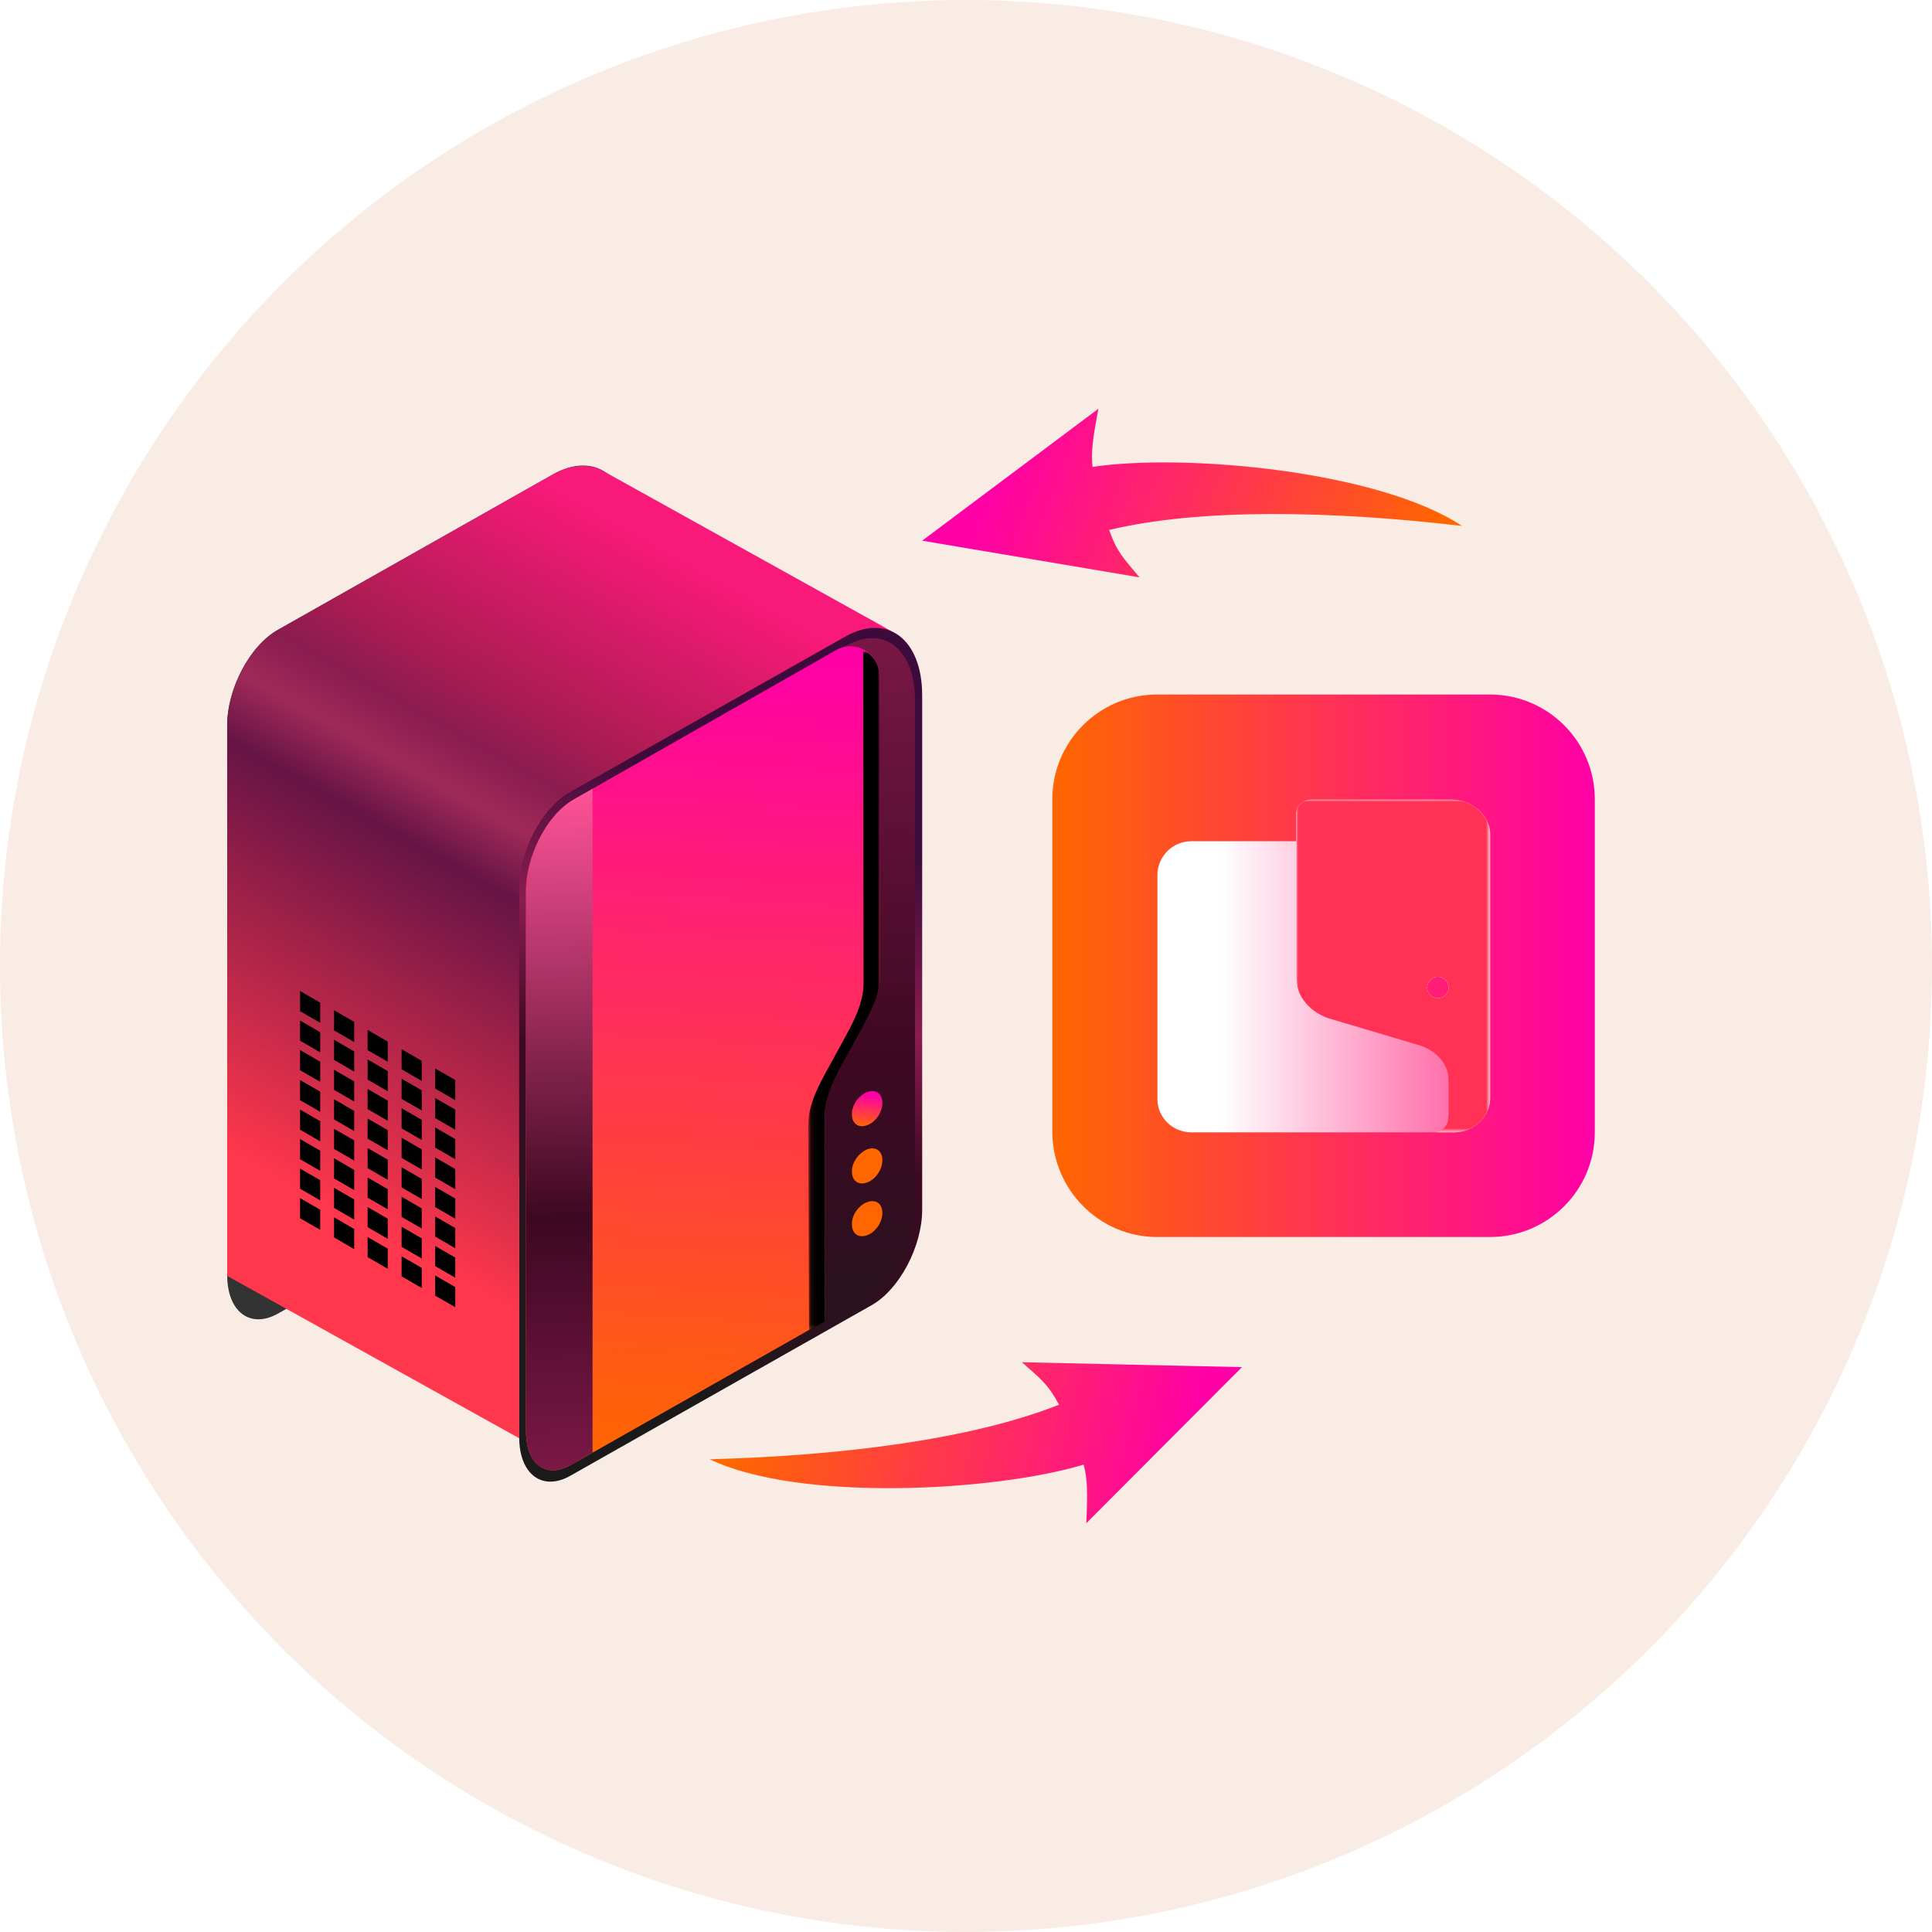 <svg xmlns="http://www.w3.org/2000/svg" xmlns:xlink="http://www.w3.org/1999/xlink" id="Layer_1" x="0px" y="0px" viewBox="0 0 432 432" style="enable-background:new 0 0 432 432;" xml:space="preserve"><style type="text/css">	.st0{fill:#F8ECE5;}	.st1{fill-rule:evenodd;clip-rule:evenodd;fill:url(#SVGID_2_);}	.st2{fill-rule:evenodd;clip-rule:evenodd;fill:url(#SVGID_3_);}	.st3{fill-rule:evenodd;clip-rule:evenodd;fill:url(#SVGID_5_);}	.st4{fill-rule:evenodd;clip-rule:evenodd;fill:url(#SVGID_6_);}	.st5{fill-rule:evenodd;clip-rule:evenodd;fill:url(#SVGID_7_);}	.st6{fill-rule:evenodd;clip-rule:evenodd;fill:#E6E6E6;}	.st7{fill-rule:evenodd;clip-rule:evenodd;fill:url(#SVGID_8_);}	.st8{fill-rule:evenodd;clip-rule:evenodd;fill:url(#SVGID_10_);}	.st9{fill-rule:evenodd;clip-rule:evenodd;fill:url(#SVGID_11_);}	.st10{fill-rule:evenodd;clip-rule:evenodd;fill:url(#SVGID_12_);}	.st11{fill-rule:evenodd;clip-rule:evenodd;fill:url(#SVGID_13_);}	.st12{fill-rule:evenodd;clip-rule:evenodd;fill:url(#SVGID_15_);}	.st13{fill-rule:evenodd;clip-rule:evenodd;fill:url(#SVGID_16_);}	.st14{fill-rule:evenodd;clip-rule:evenodd;fill:url(#SVGID_17_);}	.st15{fill-rule:evenodd;clip-rule:evenodd;fill:url(#SVGID_18_);}	.st16{fill-rule:evenodd;clip-rule:evenodd;fill:url(#SVGID_19_);}	.st17{fill-rule:evenodd;clip-rule:evenodd;fill:url(#SVGID_20_);filter:url(#Adobe_OpacityMaskFilter);}	.st18{mask:url(#id5_2_);fill-rule:evenodd;clip-rule:evenodd;fill:#2E1A24;}	.st19{fill-rule:evenodd;clip-rule:evenodd;fill:url(#SVGID_21_);}	.st20{fill-rule:evenodd;clip-rule:evenodd;fill:url(#SVGID_22_);}	.st21{fill-rule:evenodd;clip-rule:evenodd;fill:url(#SVGID_23_);}	.st22{fill-rule:evenodd;clip-rule:evenodd;fill:url(#SVGID_24_);}	.st23{fill-rule:evenodd;clip-rule:evenodd;fill:url(#SVGID_25_);}	.st24{fill:#FFFFFF;}	.st25{fill-rule:evenodd;clip-rule:evenodd;fill:url(#SVGID_26_);}	.st26{fill-rule:evenodd;clip-rule:evenodd;fill:url(#SVGID_27_);filter:url(#Adobe_OpacityMaskFilter_1_);}	.st27{mask:url(#id7_2_);fill-rule:evenodd;clip-rule:evenodd;fill:#2E1A24;}	.st28{fill-rule:evenodd;clip-rule:evenodd;fill:url(#SVGID_28_);}	.st29{fill-rule:evenodd;clip-rule:evenodd;fill:url(#SVGID_29_);}	.st30{fill-rule:evenodd;clip-rule:evenodd;fill:url(#SVGID_30_);}	.st31{fill-rule:evenodd;clip-rule:evenodd;fill:url(#SVGID_31_);}	.st32{fill-rule:evenodd;clip-rule:evenodd;fill:#2E1A24;}	.st33{fill-rule:evenodd;clip-rule:evenodd;fill:url(#SVGID_32_);}	.st34{fill-rule:evenodd;clip-rule:evenodd;fill:url(#SVGID_33_);}	.st35{fill:url(#SVGID_34_);}	.st36{fill:url(#SVGID_35_);}	.st37{clip-path:url(#SVGID_37_);}	.st38{clip-path:url(#SVGID_39_);}	.st39{fill-rule:evenodd;clip-rule:evenodd;fill:url(#SVGID_40_);}	.st40{clip-path:url(#SVGID_42_);fill-rule:evenodd;clip-rule:evenodd;fill:url(#SVGID_43_);}	.st41{clip-path:url(#SVGID_45_);}	.st42{fill-rule:evenodd;clip-rule:evenodd;fill:url(#SVGID_46_);}	.st43{clip-path:url(#SVGID_50_);}	.st44{fill-rule:evenodd;clip-rule:evenodd;fill:url(#SVGID_51_);}	.st45{filter:url(#Adobe_OpacityMaskFilter_2_);}	.st46{clip-path:url(#SVGID_53_);}	.st47{clip-path:url(#SVGID_55_);fill:url(#SVGID_56_);}	.st48{clip-path:url(#SVGID_53_);mask:url(#SVGID_14_);fill-rule:evenodd;clip-rule:evenodd;fill:#1A1A1A;}	.st49{clip-path:url(#SVGID_58_);}	.st50{fill-rule:evenodd;clip-rule:evenodd;fill:url(#SVGID_59_);}	.st51{clip-path:url(#SVGID_61_);fill-rule:evenodd;clip-rule:evenodd;fill:#FFFFFF;}	.st52{clip-path:url(#SVGID_63_);}	.st53{fill-rule:evenodd;clip-rule:evenodd;fill:url(#SVGID_64_);}	.st54{clip-path:url(#SVGID_66_);}	.st55{fill-rule:evenodd;clip-rule:evenodd;fill:url(#SVGID_67_);}	.st56{clip-path:url(#SVGID_69_);}	.st57{fill-rule:evenodd;clip-rule:evenodd;fill:url(#SVGID_70_);}	.st58{clip-path:url(#SVGID_72_);}	.st59{fill-rule:evenodd;clip-rule:evenodd;fill:url(#SVGID_73_);}	.st60{clip-path:url(#SVGID_75_);}	.st61{fill-rule:evenodd;clip-rule:evenodd;fill:url(#SVGID_76_);}	.st62{clip-path:url(#SVGID_78_);}	.st63{fill-rule:evenodd;clip-rule:evenodd;fill:url(#SVGID_79_);}	.st64{clip-path:url(#SVGID_81_);fill-rule:evenodd;clip-rule:evenodd;}	.st65{clip-path:url(#SVGID_83_);}	.st66{clip-path:url(#SVGID_85_);fill:url(#SVGID_86_);}	.st67{clip-path:url(#SVGID_88_);}	.st68{clip-path:url(#SVGID_90_);fill:url(#SVGID_91_);}	.st69{clip-path:url(#SVGID_93_);fill-rule:evenodd;clip-rule:evenodd;}	.st70{clip-path:url(#SVGID_95_);fill:none;stroke:#000000;stroke-width:0.48;stroke-miterlimit:2.613;}	.st71{clip-path:url(#SVGID_97_);}	.st72{clip-path:url(#SVGID_99_);fill:url(#SVGID_100_);}	.st73{clip-path:url(#SVGID_102_);fill:none;stroke:#000000;stroke-width:0.48;stroke-miterlimit:2.613;}	.st74{clip-path:url(#SVGID_104_);}	.st75{fill-rule:evenodd;clip-rule:evenodd;fill:url(#SVGID_105_);}	.st76{clip-path:url(#SVGID_107_);}	.st77{fill-rule:evenodd;clip-rule:evenodd;fill:url(#SVGID_108_);}	.st78{clip-path:url(#SVGID_110_);}	.st79{fill-rule:evenodd;clip-rule:evenodd;fill:url(#SVGID_111_);}	.st80{clip-path:url(#SVGID_113_);fill:#FEFEFE;}	.st81{clip-path:url(#SVGID_115_);}	.st82{fill:url(#SVGID_116_);}	.st83{clip-path:url(#SVGID_118_);}	.st84{fill:url(#SVGID_119_);}	.st85{clip-path:url(#SVGID_121_);fill:#FEFEFE;}	.st86{fill-rule:evenodd;clip-rule:evenodd;fill:url(#SVGID_122_);}	.st87{fill-rule:evenodd;clip-rule:evenodd;fill:url(#SVGID_123_);}	.st88{fill-rule:evenodd;clip-rule:evenodd;fill:#333333;}	.st89{fill-rule:evenodd;clip-rule:evenodd;fill:url(#SVGID_124_);}	.st90{fill-rule:evenodd;clip-rule:evenodd;fill:url(#SVGID_125_);}	.st91{fill-rule:evenodd;clip-rule:evenodd;fill:url(#SVGID_126_);}	.st92{fill-rule:evenodd;clip-rule:evenodd;fill:url(#SVGID_127_);}	.st93{filter:url(#Adobe_OpacityMaskFilter_3_);}	.st94{fill:url(#SVGID_128_);}	.st95{mask:url(#SVGID_9_);fill-rule:evenodd;clip-rule:evenodd;}	.st96{fill-rule:evenodd;clip-rule:evenodd;fill:url(#SVGID_129_);}	.st97{fill-rule:evenodd;clip-rule:evenodd;fill:url(#SVGID_130_);}	.st98{fill-rule:evenodd;clip-rule:evenodd;}	.st99{fill:url(#SVGID_131_);}	.st100{fill:#FEFEFE;}	.st101{filter:url(#Adobe_OpacityMaskFilter_4_);}	.st102{fill:url(#SVGID_132_);}	.st103{mask:url(#SVGID_4_);fill:#FF3255;}	.st104{fill:url(#SVGID_133_);}	.st105{fill-rule:evenodd;clip-rule:evenodd;fill:url(#SVGID_134_);}	.st106{fill-rule:evenodd;clip-rule:evenodd;fill:url(#SVGID_135_);}	.st107{fill-rule:evenodd;clip-rule:evenodd;fill:url(#SVGID_136_);}	.st108{fill-rule:evenodd;clip-rule:evenodd;fill:url(#SVGID_137_);}	.st109{fill-rule:evenodd;clip-rule:evenodd;fill:url(#SVGID_138_);}	.st110{fill-rule:evenodd;clip-rule:evenodd;fill:url(#SVGID_139_);}	.st111{fill:url(#SVGID_140_);}	.st112{fill-rule:evenodd;clip-rule:evenodd;fill:url(#SVGID_141_);}	.st113{fill-rule:evenodd;clip-rule:evenodd;fill:url(#SVGID_142_);}	.st114{fill-rule:evenodd;clip-rule:evenodd;fill:url(#SVGID_143_);filter:url(#Adobe_OpacityMaskFilter_5_);}	.st115{mask:url(#id0_2_);fill-rule:evenodd;clip-rule:evenodd;fill:#2E1A24;}	.st116{fill-rule:evenodd;clip-rule:evenodd;fill:url(#SVGID_144_);}	.st117{fill-rule:evenodd;clip-rule:evenodd;fill:url(#SVGID_145_);}	.st118{fill-rule:evenodd;clip-rule:evenodd;fill:url(#SVGID_146_);filter:url(#Adobe_OpacityMaskFilter_6_);}	.st119{mask:url(#id2_2_);fill-rule:evenodd;clip-rule:evenodd;fill:url(#SVGID_147_);}	.st120{fill-rule:evenodd;clip-rule:evenodd;fill:url(#SVGID_148_);filter:url(#Adobe_OpacityMaskFilter_7_);}	.st121{mask:url(#id4_2_);fill-rule:evenodd;clip-rule:evenodd;fill:url(#SVGID_149_);}	.st122{fill-rule:evenodd;clip-rule:evenodd;fill:url(#SVGID_150_);filter:url(#Adobe_OpacityMaskFilter_8_);}	.st123{mask:url(#id6_2_);fill-rule:evenodd;clip-rule:evenodd;fill:url(#SVGID_151_);}	.st124{fill-rule:evenodd;clip-rule:evenodd;fill:url(#SVGID_152_);filter:url(#Adobe_OpacityMaskFilter_9_);}	.st125{mask:url(#id8_2_);fill:#2E1A24;}	.st126{fill-rule:evenodd;clip-rule:evenodd;fill:url(#SVGID_153_);filter:url(#Adobe_OpacityMaskFilter_10_);}	.st127{mask:url(#id10_2_);fill-rule:evenodd;clip-rule:evenodd;fill:#2E1A24;}	.st128{fill:url(#SVGID_154_);}	.st129{fill-rule:evenodd;clip-rule:evenodd;fill:url(#SVGID_155_);filter:url(#Adobe_OpacityMaskFilter_11_);}	.st130{mask:url(#id12_2_);fill:#FF3255;}	.st131{fill:url(#SVGID_156_);}	.st132{fill-rule:evenodd;clip-rule:evenodd;fill:url(#SVGID_157_);}	.st133{fill-rule:evenodd;clip-rule:evenodd;fill:url(#SVGID_158_);}	.st134{fill-rule:evenodd;clip-rule:evenodd;fill:url(#SVGID_159_);}	.st135{fill-rule:evenodd;clip-rule:evenodd;fill:#666666;}	.st136{fill:none;}	.st137{fill-rule:evenodd;clip-rule:evenodd;fill:url(#SVGID_160_);}	.st138{fill-rule:evenodd;clip-rule:evenodd;fill:#4D4D4D;}	.st139{fill-rule:evenodd;clip-rule:evenodd;fill:url(#SVGID_161_);}	.st140{fill-rule:evenodd;clip-rule:evenodd;fill:url(#SVGID_162_);}	.st141{fill:url(#SVGID_163_);}	.st142{fill-rule:evenodd;clip-rule:evenodd;fill:url(#SVGID_164_);filter:url(#Adobe_OpacityMaskFilter_12_);}	.st143{mask:url(#id0_1_);fill:#FF3255;}	.st144{fill:url(#SVGID_165_);}</style><g>	<circle class="st0" cx="216" cy="216" r="216"></circle>	<g>		<g>							<linearGradient id="SVGID_2_" gradientUnits="userSpaceOnUse" x1="168.564" y1="129.334" x2="265.015" y2="106.288" gradientTransform="matrix(1 0 0 -1 0 434)">				<stop offset="0" style="stop-color:#FF6600"></stop>				<stop offset="1" style="stop-color:#FF00A6"></stop>			</linearGradient>			<path id="SVGID_1_" class="st1" d="M158.7,326.3c20,9.6,63.6,7.2,83.6,1.2c0.9,3.2,0.9,6.5,0.6,13.1l34.8-34.9l-49.2-1.1    c4.3,3.8,5.9,5,8.3,9.5C217.1,321.9,188,325.5,158.7,326.3"></path>		</g>	</g>	<g>		<g>							<linearGradient id="SVGID_3_" gradientUnits="userSpaceOnUse" x1="314.756" y1="296.075" x2="224.077" y2="332.145" gradientTransform="matrix(1 0 0 -1 0 434)">				<stop offset="0" style="stop-color:#FF6600"></stop>				<stop offset="1" style="stop-color:#FF00A6"></stop>			</linearGradient>			<path id="SVGID_00000044896420689756842830000003506128544047791782_" class="st2" d="M326.9,117.6    c-18.5-12.3-61.9-16.3-82.6-13.2c-0.4-3.3,0.1-6.6,1.3-13l-39.4,29.5l48.6,8.2c-3.7-4.4-5.1-5.8-6.8-10.6    C268.5,113.6,297.8,114.2,326.9,117.6"></path>		</g>	</g>	<path class="st88" d="M62.2,140.8l61.4-34.7c9.5-5.4,17.3,0.5,17.3,13.1v115c0,8.2-5.1,17.9-11.4,21.4l-67.3,38.1  c-6.2,3.5-11.4-0.3-11.4-8.6V162.2C50.8,153.9,55.9,144.3,62.2,140.8"></path>	<g>		<g>							<linearGradient id="SVGID_5_" gradientUnits="userSpaceOnUse" x1="67.56" y1="166.902" x2="148.413" y2="311.626" gradientTransform="matrix(1 0 0 -1 0 434)">				<stop offset="0" style="stop-color:#FF374C"></stop>				<stop offset="0.487" style="stop-color:#661446"></stop>				<stop offset="0.573" style="stop-color:#9F2A57"></stop>				<stop offset="0.644" style="stop-color:#8A1C4F"></stop>				<stop offset="0.734" style="stop-color:#AD1C52"></stop>				<stop offset="1" style="stop-color:#F9197A"></stop>			</linearGradient>			<path id="SVGID_00000103956230617924240710000002591149803362390431_" class="st3" d="M195,138.7l4.4,2.5l-83.3,57.3v123.1    l-65.3-36.3V162.2l0,0c0-8.2,5.1-17.9,11.4-21.4l61.4-34.7c3.9-2.2,7.8-2.4,10.7-1.1l61.2,34C195.3,138.8,195.1,138.7,195,138.7"></path>		</g>	</g>	<g>		<g>							<linearGradient id="SVGID_6_" gradientUnits="userSpaceOnUse" x1="135.451" y1="124.609" x2="178.81" y2="251.084" gradientTransform="matrix(1 0 0 -1 0 434)">				<stop offset="0" style="stop-color:#1A1A1A"></stop>				<stop offset="0.5" style="stop-color:#3D0822"></stop>				<stop offset="0.72" style="stop-color:#8A1C4F"></stop>				<stop offset="1" style="stop-color:#3D0B3B"></stop>			</linearGradient>			<path id="SVGID_00000031198278901659323050000005246668111081375624_" class="st4" d="M127.5,177.1l61.4-34.7    c9.5-5.4,17.3,0.5,17.3,13.1v115c0,8.2-5.1,17.9-11.4,21.4l-67.3,38.1c-6.2,3.5-11.4-0.3-11.4-8.6V198.5    C116.1,190.2,121.2,180.6,127.5,177.1"></path>		</g>	</g>	<g>		<g>							<linearGradient id="SVGID_7_" gradientUnits="userSpaceOnUse" x1="160.269" y1="96.737" x2="163.123" y2="429.846" gradientTransform="matrix(1 0 0 -1 0 434)">				<stop offset="0" style="stop-color:#1A1A1A"></stop>				<stop offset="0.3" style="stop-color:#3D0822"></stop>				<stop offset="0.67" style="stop-color:#8A1C4F"></stop>				<stop offset="1" style="stop-color:#3D0B3B"></stop>			</linearGradient>			<path id="SVGID_00000000209671461204038080000005091445137446147002_" class="st5" d="M128.4,178.7c-6.4,3.6-10.8,13.2-10.8,20.4    v120.8c0,2.7,0.6,6.2,3,7.9c2.2,1.6,4.8,1,7-0.2l66.2-37.4c6.4-3.6,10.8-13.2,10.8-20.4V156.7c0-4.3-1-9.6-4.7-12.4    c-3.4-2.6-7.7-1.7-11.1,0.3L128.4,178.7z"></path>		</g>	</g>	<g>		<g>							<linearGradient id="SVGID_8_" gradientUnits="userSpaceOnUse" x1="149.734" y1="107.212" x2="161.239" y2="287.789" gradientTransform="matrix(1 0 0 -1 0 434)">				<stop offset="0" style="stop-color:#FF6600"></stop>				<stop offset="1" style="stop-color:#FF00A6"></stop>			</linearGradient>			<path id="SVGID_00000028297536667856709550000017267447612640984759_" class="st7" d="M128.4,178.7c-6.4,3.6-10.8,13.2-10.8,20.4    v120.8c0,2.7,0.6,6.2,3,7.9c2.2,1.6,4.8,1,7-0.2l56.8-32.2v-45.7c0-5.4,3-10.1,6.2-16s6.3-10.6,6.2-16l-0.2-66.7    c0-2.4-1.2-4.4-3.2-5.6c-2.1-1.2-4.4-1.2-6.5,0L128.4,178.7z"></path>		</g>	</g>	<defs>		<filter id="Adobe_OpacityMaskFilter" filterUnits="userSpaceOnUse" x="180.8" y="145.7" width="16" height="151.8">					</filter>	</defs>	<mask maskUnits="userSpaceOnUse" x="180.8" y="145.7" width="16" height="151.8" id="SVGID_9_">		<g style="filter:url(#Adobe_OpacityMaskFilter);">							<linearGradient id="SVGID_10_" gradientUnits="userSpaceOnUse" x1="4.855" y1="-9.063" x2="9.915" y2="130.097" gradientTransform="matrix(1 0 0 -1 180.853 299.486)">				<stop offset="0" style="stop-color:#FFFFFF"></stop>				<stop offset="1" style="stop-color:#000000"></stop>			</linearGradient>			<rect x="180.9" y="145.7" style="fill:url(#SVGID_10_);" width="16" height="151.8"></rect>		</g>	</mask>	<path class="st95" d="M180.9,297.5l3.5-2v-45.7c0-5.4,3-10.1,6.2-16s6.3-10.6,6.2-16l-0.2-66.7c0-2.1-0.9-3.9-2.6-5.2  c-0.3-0.1-0.6-0.2-1-0.3l0.1,74.1c0,5.4-3,10.1-6.2,16c-3.2,5.9-6.2,10.6-6.2,16L180.9,297.5L180.9,297.5z"></path>	<g>		<g>							<linearGradient id="SVGID_11_" gradientUnits="userSpaceOnUse" x1="123.793" y1="257.458" x2="127.259" y2="69.461" gradientTransform="matrix(1 0 0 -1 0 434)">				<stop offset="0" style="stop-color:#FF5397"></stop>				<stop offset="0.509" style="stop-color:#3D0822"></stop>				<stop offset="0.883" style="stop-color:#8A1C4F"></stop>			</linearGradient>			<path id="SVGID_00000162337097461287947230000001497513835009356471_" class="st9" d="M128.4,178.7c-6.4,3.6-10.8,13.2-10.8,20.4    v120.8c0,2.7,0.6,6.2,3,7.9c2.2,1.6,4.8,1,7-0.2l4.9-2.8V176.4L128.4,178.7z"></path>		</g>	</g>	<g>		<g>							<linearGradient id="SVGID_12_" gradientUnits="userSpaceOnUse" x1="194.906" y1="181.661" x2="195.87" y2="189.021" gradientTransform="matrix(1 0 0 -1 0 434)">				<stop offset="0" style="stop-color:#FF6600"></stop>				<stop offset="1" style="stop-color:#FF00A6"></stop>			</linearGradient>			<path id="SVGID_00000116214498162457055010000001431487857055194552_" class="st10" d="M193.9,257c1.9-0.7,3.4,0.3,3.4,2.4    s-1.5,4.3-3.4,5c-1.9,0.7-3.4-0.3-3.4-2.4C190.4,260,192,257.8,193.9,257 M193.9,268.8c1.9-0.7,3.4,0.3,3.4,2.4s-1.5,4.3-3.4,5    c-1.9,0.7-3.4-0.3-3.4-2.4C190.4,271.7,192,269.5,193.9,268.8z M193.9,244.2c1.9-0.7,3.4,0.3,3.4,2.4s-1.5,4.3-3.4,5    c-1.9,0.7-3.4-0.3-3.4-2.4C190.4,247.2,192,244.9,193.9,244.2z"></path>		</g>	</g>	<path class="st98" d="M94.3,237.2l-4.5-2.6v4.5l4.5,2.6V237.2z M86.7,232.9l-4.5-2.6v4.5l4.5,2.6V232.9z M79.2,228.5l-4.5-2.6v4.5  l4.5,2.6V228.5z M71.6,224.2l-4.5-2.6v4.5l4.5,2.6V224.2z M101.8,248.1l-4.5-2.6v4.5l4.5,2.6V248.1z M94.3,243.8l-4.5-2.6v4.5  l4.5,2.6V243.8z M86.7,239.5l-4.5-2.6v4.5l4.5,2.6V239.5z M79.2,235.1l-4.5-2.6v4.5l4.5,2.6V235.1z M71.6,230.8l-4.5-2.6v4.5  l4.5,2.6V230.8z M101.8,254.7l-4.5-2.6v4.5l4.5,2.6V254.7z M94.3,250.4l-4.5-2.6v4.5l4.5,2.6V250.4z M86.7,246.1l-4.5-2.6v4.5  l4.5,2.6V246.1z M79.2,241.8l-4.5-2.6v4.5l4.5,2.6V241.8z M71.6,237.4l-4.5-2.6v4.5l4.5,2.6V237.4z M101.8,261.4l-4.5-2.6v4.5  l4.5,2.6V261.4z M94.3,257l-4.5-2.6v4.5l4.5,2.6V257z M86.7,252.7l-4.5-2.6v4.5l4.5,2.6V252.7z M79.2,248.4l-4.5-2.6v4.5l4.5,2.6  V248.4z M71.6,244.1l-4.5-2.6v4.5l4.5,2.6V244.1z M101.8,268l-4.5-2.6v4.5l4.5,2.6V268z M94.3,263.6l-4.5-2.6v4.5l4.5,2.6V263.6z   M86.7,259.3l-4.5-2.6v4.5l4.5,2.6V259.3z M79.2,255l-4.5-2.6v4.5l4.5,2.6V255z M71.6,250.7l-4.5-2.6v4.5l4.5,2.6V250.7z   M101.8,274.6l-4.5-2.6v4.5l4.5,2.6V274.6z M94.3,270.2l-4.5-2.6v4.5l4.5,2.6V270.2z M86.7,265.9l-4.5-2.6v4.5l4.5,2.6V265.9z   M79.2,261.6l-4.5-2.6v4.5l4.5,2.6V261.6z M71.6,257.3l-4.5-2.6v4.5l4.5,2.6V257.3z M101.8,281.2l-4.5-2.6v4.5l4.5,2.6V281.2z   M94.3,276.9l-4.5-2.6v4.5l4.5,2.6V276.9z M86.7,272.5l-4.5-2.6v4.5l4.5,2.6V272.5z M79.2,268.2l-4.5-2.6v4.5l4.5,2.6V268.2z   M71.6,263.9l-4.5-2.6v4.5l4.5,2.6V263.9z M101.8,287.8l-4.5-2.6v4.5l4.5,2.6V287.8z M94.3,283.5l-4.5-2.6v4.5l4.5,2.6V283.5z   M86.7,279.2l-4.5-2.6v4.5l4.5,2.6V279.2z M79.2,274.8l-4.5-2.6v4.5l4.5,2.6V274.8z M71.6,270.5l-4.5-2.6v4.5l4.5,2.6V270.5z   M101.8,241.5l-4.5-2.6v4.5l4.5,2.6V241.5z"></path>	<g>		<g>			<g>									<linearGradient id="SVGID_13_" gradientUnits="userSpaceOnUse" x1="235.34" y1="218.01" x2="356.58" y2="218.01" gradientTransform="matrix(1 0 0 -1 0 434)">					<stop offset="0" style="stop-color:#FF6600"></stop>					<stop offset="1" style="stop-color:#FF00A6"></stop>				</linearGradient>				<path id="SVGID_00000036953973377948051810000001590987684714322569_" style="fill:url(#SVGID_13_);" d="M258.7,276.6h74.5     c12.9,0,23.4-10.5,23.4-23.4v-74.5c0-12.9-10.5-23.4-23.4-23.4h-74.5c-12.9,0-23.4,10.5-23.4,23.4v74.5     C235.4,266.1,245.9,276.6,258.7,276.6"></path>			</g>		</g>		<path class="st100" d="M321.5,218.4c1.3,0,2.4,1.1,2.4,2.4c0,1.3-1,2.4-2.4,2.4c-1.3,0-2.4-1.1-2.4-2.4   C319.2,219.5,320.2,218.4,321.5,218.4 M321,253.2c1,0,3.8,0,4.3,0c4.2-0.1,7.9-3.4,7.9-7.6v-59.2c0-4.2-4.4-7.6-8.5-7.6h-3   l-28.5,0c-1.9,0-3.4,1.5-3.4,3.4v3.6v32.7c0,2.1,0.6,3.9,1.7,5.3c1.2,1.7,3.1,3,5.1,3.8l21.2,6.3c1.8,0.7,3.3,1.8,4.4,3.1   c1,1.3,1.6,2.8,1.6,4.6v6.9C323.9,250,324,252.4,321,253.2z"></path>		<defs>			<filter id="Adobe_OpacityMaskFilter_1_" filterUnits="userSpaceOnUse" x="289.8" y="178.8" width="43.4" height="74.5">							</filter>		</defs>		<mask maskUnits="userSpaceOnUse" x="289.8" y="178.8" width="43.4" height="74.5" id="SVGID_4_">			<g style="filter:url(#Adobe_OpacityMaskFilter_1_);">									<linearGradient id="SVGID_15_" gradientUnits="userSpaceOnUse" x1="-319.151" y1="-2895.082" x2="-335.431" y2="-2895.082" gradientTransform="matrix(1 0 0 -1 659.595 -2679.082)">					<stop offset="0" style="stop-color:#FFFFFF"></stop>					<stop offset="1" style="stop-color:#000000"></stop>				</linearGradient>				<rect x="289.8" y="178.8" style="fill:url(#SVGID_15_);" width="43.4" height="74.5"></rect>			</g>		</mask>		<path class="st103" d="M321.5,218.4c1.3,0,2.4,1.1,2.4,2.4c0,1.3-1,2.4-2.4,2.4c-1.3,0-2.4-1.1-2.4-2.4   C319.2,219.5,320.2,218.4,321.5,218.4 M321,253.2c1,0,3.8,0,4.3,0c4.2-0.1,7.9-3.4,7.9-7.6v-59.2c0-4.2-4.4-7.6-8.5-7.6h-3   l-28.5,0c-1.9,0-3.4,1.5-3.4,3.4v3.6v32.7c0,2.1,0.6,3.9,1.7,5.3c1.2,1.7,3.1,3,5.1,3.8l21.2,6.3c1.8,0.7,3.3,1.8,4.4,3.1   c1,1.3,1.6,2.8,1.6,4.6v6.9C323.9,250,324,252.4,321,253.2z"></path>		<g>			<g>									<linearGradient id="SVGID_16_" gradientUnits="userSpaceOnUse" x1="273.094" y1="213.335" x2="353.506" y2="213.335" gradientTransform="matrix(1 0 0 -1 0 434)">					<stop offset="0" style="stop-color:#FFFFFF"></stop>					<stop offset="1" style="stop-color:#FF1C79"></stop>				</linearGradient>				<path id="SVGID_00000015312848809608002230000006577195303734971276_" style="fill:url(#SVGID_16_);" d="M266.4,253.2     c12.4,0,41,0,54.6,0c3-0.8,2.9-3.2,2.9-4.7v-6.9c0-1.8-0.6-3.3-1.6-4.6c-1.1-1.4-2.6-2.4-4.4-3.1l-21.2-6.3     c-2-0.8-3.9-2.1-5.1-3.8c-1.1-1.4-1.7-3.2-1.7-5.3v-30.4l-23.5,0c-4.2,0-7.6,3.4-7.6,7.6v49.9     C258.7,249.8,262.2,253.2,266.4,253.2"></path>			</g>		</g>	</g></g></svg>